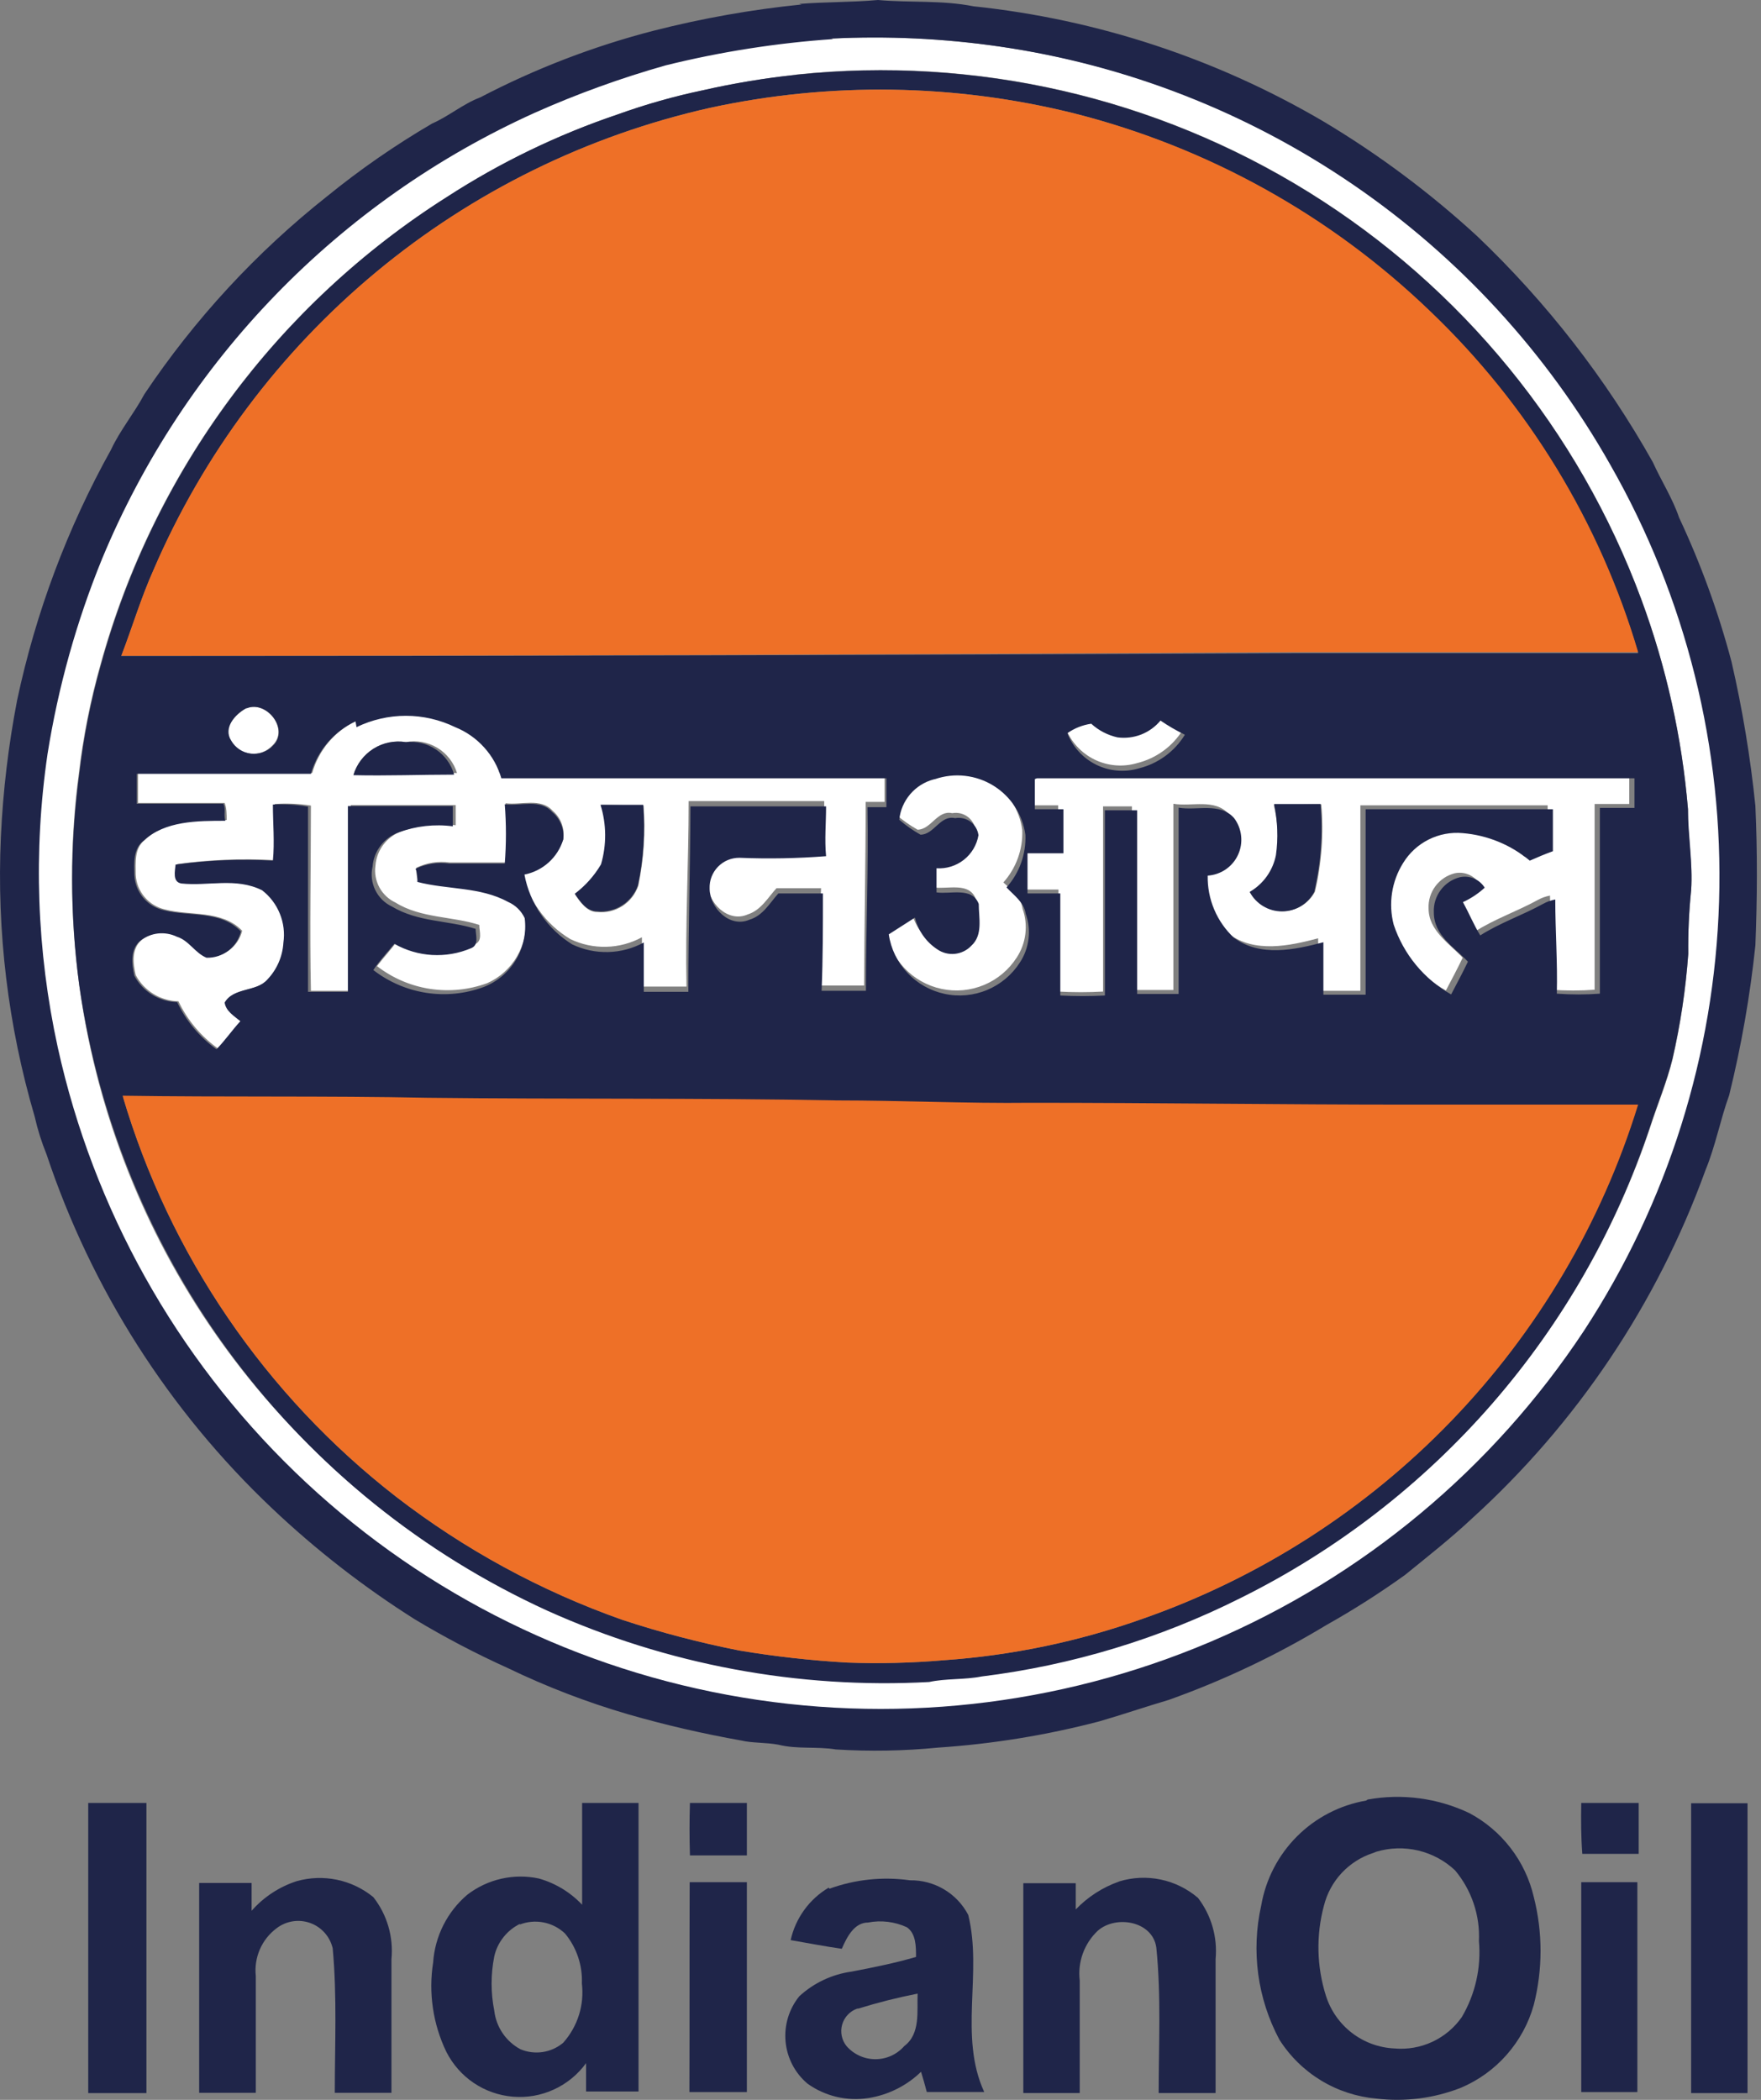 <svg xmlns="http://www.w3.org/2000/svg" width="52" height="62" viewBox="0 0 52 62" fill="none"><rect x="0" y="0" width="52" height="62" fill="#808080" stroke="none"/><path d="M24.548 1.139C26.201 1.057 27.858 1.135 29.497 1.371C33.26 1.905 36.85 3.296 39.991 5.437C43.132 7.577 45.74 10.41 47.613 13.717C49.85 17.636 50.961 22.096 50.824 26.606C50.688 31.116 49.308 35.501 46.839 39.277C44.161 43.407 40.318 46.65 35.797 48.596C31.275 50.541 26.278 51.101 21.438 50.206C16.598 49.31 12.132 46.999 8.606 43.565C5.08 40.13 2.652 35.727 1.629 30.912C1.006 28.065 0.904 25.128 1.327 22.245C1.641 20.269 2.182 18.335 2.938 16.482C5.368 10.63 9.935 5.922 15.71 3.315C16.966 2.756 18.26 2.288 19.583 1.913C21.204 1.513 22.858 1.254 24.524 1.139M23.517 2.208C22.59 2.306 21.669 2.458 20.76 2.665C19.906 2.844 19.065 3.082 18.243 3.377C16.47 3.976 14.779 4.793 13.208 5.809C8.189 8.984 4.535 13.916 2.961 19.642C2.665 20.693 2.453 21.765 2.326 22.849C1.85 26.469 2.223 30.15 3.416 33.601C4.608 37.051 6.587 40.178 9.196 42.731C11.214 44.738 13.575 46.367 16.167 47.541C19.697 49.132 23.555 49.854 27.421 49.648C27.94 49.54 28.474 49.586 28.97 49.485C31.638 49.155 34.229 48.369 36.63 47.162C39.459 45.762 41.983 43.818 44.058 41.44C46.133 39.062 47.718 36.297 48.721 33.305C48.938 32.632 49.217 31.973 49.387 31.284C49.621 30.265 49.777 29.229 49.852 28.186C49.844 27.549 49.872 26.913 49.937 26.28C49.991 25.506 49.828 24.685 49.844 23.887C49.666 21.769 49.202 19.684 48.465 17.691C46.618 12.705 43.163 8.476 38.645 5.671C34.128 2.866 28.806 1.645 23.517 2.2V2.208Z" fill="white"></path><path d="M7.268 20.913C7.872 20.672 8.553 21.532 8.042 22.012C7.959 22.101 7.857 22.169 7.742 22.211C7.628 22.252 7.506 22.267 7.385 22.252C7.265 22.238 7.149 22.195 7.048 22.128C6.947 22.061 6.863 21.971 6.803 21.865C6.563 21.509 6.942 21.099 7.268 20.913Z" fill="white"></path><path d="M10.474 21.315C10.928 21.095 11.426 20.98 11.93 20.98C12.435 20.98 12.933 21.095 13.386 21.315C13.713 21.447 14.006 21.651 14.242 21.913C14.478 22.174 14.652 22.486 14.75 22.825C18.537 22.864 22.332 22.825 26.12 22.825C26.12 23.104 26.12 23.39 26.12 23.677H25.562C25.562 25.489 25.523 27.302 25.516 29.099C25.074 29.099 24.64 29.099 24.207 29.099C24.207 28.139 24.207 27.186 24.245 26.225C23.804 26.225 23.37 26.225 22.929 26.225C22.673 26.504 22.472 26.876 22.077 27C21.496 27.256 20.892 26.651 20.899 26.078C20.895 25.96 20.915 25.842 20.958 25.732C21 25.622 21.065 25.521 21.147 25.436C21.23 25.352 21.329 25.285 21.438 25.239C21.547 25.194 21.664 25.171 21.782 25.172C22.635 25.207 23.488 25.191 24.338 25.125C24.338 24.637 24.338 24.142 24.338 23.654C22.998 23.654 21.666 23.654 20.334 23.654C20.334 25.482 20.233 27.302 20.272 29.13C19.831 29.13 19.397 29.13 18.955 29.13C18.955 28.642 18.955 28.162 18.955 27.674C18.632 27.849 18.272 27.946 17.905 27.955C17.537 27.965 17.172 27.887 16.841 27.728C16.478 27.51 16.164 27.221 15.918 26.877C15.671 26.533 15.498 26.143 15.408 25.73C15.679 25.699 15.936 25.594 16.152 25.428C16.367 25.261 16.533 25.039 16.632 24.785C16.657 24.629 16.641 24.47 16.587 24.322C16.533 24.174 16.441 24.043 16.322 23.941C15.973 23.546 15.385 23.778 14.928 23.716C14.974 24.298 14.974 24.884 14.928 25.466C14.378 25.466 13.828 25.466 13.278 25.466C12.942 25.419 12.6 25.473 12.294 25.621C12.294 25.745 12.294 25.877 12.349 26.009C13.232 26.241 14.2 26.148 15.021 26.597C15.239 26.691 15.416 26.862 15.517 27.077C15.558 27.48 15.471 27.886 15.268 28.237C15.065 28.587 14.756 28.865 14.386 29.029C13.845 29.227 13.263 29.285 12.694 29.197C12.125 29.109 11.588 28.878 11.133 28.526C11.326 28.27 11.551 28.038 11.752 27.751C12.094 27.945 12.476 28.058 12.868 28.08C13.26 28.103 13.652 28.036 14.014 27.883C14.262 27.79 14.153 27.503 14.153 27.31C13.379 27.054 12.426 27.116 11.682 26.651C11.479 26.557 11.312 26.4 11.204 26.204C11.097 26.007 11.055 25.781 11.086 25.559C11.103 25.333 11.185 25.117 11.323 24.937C11.46 24.757 11.647 24.62 11.861 24.545C12.37 24.357 12.918 24.296 13.456 24.366C13.456 24.165 13.456 23.964 13.456 23.77C12.411 23.77 11.373 23.77 10.358 23.77C10.358 25.598 10.358 27.426 10.358 29.254C9.971 29.254 9.584 29.254 9.181 29.254C9.142 27.426 9.181 25.606 9.181 23.786C8.827 23.729 8.469 23.713 8.112 23.739C8.112 24.289 8.112 24.847 8.112 25.397C7.153 25.342 6.19 25.381 5.238 25.513C5.238 25.699 5.138 26.024 5.409 26.07C6.183 26.156 7.059 25.885 7.794 26.272C8.027 26.451 8.207 26.689 8.318 26.962C8.428 27.234 8.464 27.53 8.422 27.821C8.398 28.227 8.231 28.611 7.949 28.905C7.616 29.285 6.95 29.13 6.687 29.587C6.687 29.842 6.966 29.982 7.151 30.137C6.904 30.408 6.702 30.702 6.447 30.965C5.941 30.607 5.535 30.124 5.269 29.564C5.009 29.558 4.755 29.484 4.533 29.348C4.311 29.212 4.129 29.019 4.007 28.789C3.929 28.448 3.875 28.015 4.185 27.751C4.336 27.633 4.516 27.559 4.707 27.539C4.897 27.518 5.089 27.552 5.262 27.635C5.618 27.743 5.796 28.115 6.137 28.255C6.369 28.261 6.597 28.188 6.781 28.047C6.966 27.906 7.097 27.706 7.151 27.48C6.555 26.86 5.602 27.046 4.874 26.853C4.637 26.799 4.424 26.669 4.268 26.483C4.111 26.297 4.019 26.065 4.007 25.823C4.007 25.474 3.96 25.048 4.278 24.8C4.913 24.181 5.866 24.227 6.694 24.212C6.694 24.049 6.694 23.855 6.633 23.708C5.781 23.708 4.929 23.708 4.077 23.708C4.077 23.414 4.077 23.119 4.077 22.825C5.796 22.825 7.508 22.825 9.219 22.825C9.315 22.487 9.482 22.174 9.709 21.907C9.936 21.64 10.218 21.424 10.536 21.276M10.474 22.825C11.481 22.825 12.488 22.825 13.495 22.825C13.4 22.514 13.193 22.248 12.914 22.08C12.636 21.911 12.305 21.851 11.985 21.911C11.652 21.858 11.311 21.927 11.026 22.107C10.741 22.287 10.531 22.564 10.435 22.887M17.755 23.762C17.933 24.343 17.933 24.963 17.755 25.544C17.556 25.881 17.293 26.176 16.98 26.411C17.135 26.636 17.329 26.93 17.639 26.93C17.898 26.956 18.159 26.894 18.378 26.754C18.597 26.613 18.763 26.402 18.847 26.156C19.011 25.377 19.063 24.579 19.002 23.786L17.755 23.762Z" fill="white"></path><path d="M34.214 21.121C34.443 21.278 34.684 21.418 34.934 21.539C34.63 22.035 34.143 22.391 33.579 22.531C33.16 22.655 32.71 22.618 32.318 22.426C31.926 22.233 31.621 21.9 31.464 21.493C31.674 21.346 31.915 21.25 32.169 21.214C32.388 21.414 32.655 21.552 32.944 21.617C33.18 21.648 33.42 21.619 33.643 21.533C33.865 21.446 34.061 21.304 34.214 21.121Z" fill="white"></path><path d="M27.522 22.856C27.805 22.76 28.107 22.727 28.405 22.761C28.702 22.795 28.989 22.894 29.244 23.052C29.498 23.21 29.715 23.422 29.878 23.673C30.041 23.925 30.146 24.209 30.186 24.506C30.208 25.075 30.008 25.63 29.628 26.055C29.853 26.272 30.148 26.473 30.194 26.829C30.279 27.066 30.308 27.32 30.278 27.57C30.249 27.82 30.162 28.059 30.024 28.27C29.791 28.633 29.454 28.916 29.057 29.082C28.66 29.248 28.221 29.288 27.8 29.198C27.379 29.108 26.995 28.892 26.701 28.578C26.406 28.264 26.214 27.867 26.151 27.441L26.925 26.946C27.019 27.332 27.258 27.668 27.591 27.883C27.744 27.989 27.93 28.036 28.115 28.016C28.3 27.996 28.471 27.91 28.598 27.774C28.947 27.457 28.831 26.953 28.815 26.543C28.622 26.032 27.979 26.264 27.568 26.202C27.568 25.962 27.568 25.722 27.568 25.489C27.859 25.509 28.147 25.42 28.375 25.24C28.604 25.059 28.758 24.801 28.808 24.514C28.797 24.434 28.771 24.358 28.73 24.289C28.69 24.221 28.635 24.161 28.571 24.114C28.506 24.067 28.433 24.033 28.355 24.015C28.277 23.998 28.197 23.996 28.118 24.01C27.677 23.91 27.499 24.49 27.096 24.498C26.872 24.372 26.662 24.224 26.468 24.057C26.496 23.777 26.609 23.513 26.792 23.299C26.975 23.086 27.219 22.934 27.491 22.864L27.522 22.856Z" fill="white"></path><path d="M30.465 22.864C36.346 22.864 42.228 22.864 48.109 22.864C48.109 23.151 48.109 23.445 48.109 23.739C47.768 23.739 47.427 23.739 47.087 23.739C47.087 25.567 47.087 27.395 47.087 29.223C46.664 29.254 46.239 29.254 45.816 29.223C45.816 28.294 45.778 27.372 45.77 26.443C45.642 26.467 45.519 26.511 45.406 26.574C44.802 26.907 44.136 27.132 43.555 27.504C43.361 27.186 43.222 26.845 43.044 26.52C43.279 26.413 43.496 26.269 43.686 26.094C43.611 25.974 43.502 25.88 43.371 25.824C43.241 25.769 43.097 25.755 42.958 25.784C42.729 25.841 42.527 25.976 42.386 26.165C42.245 26.354 42.173 26.586 42.184 26.822C42.184 27.473 42.788 27.852 43.191 28.278C43.036 28.604 42.865 28.921 42.695 29.246C41.894 28.793 41.29 28.059 40.999 27.186C40.919 26.88 40.902 26.56 40.95 26.247C40.998 25.934 41.109 25.634 41.278 25.366C41.459 25.069 41.719 24.829 42.03 24.673C42.341 24.517 42.689 24.451 43.036 24.483C43.765 24.543 44.457 24.827 45.019 25.296C45.243 25.196 45.468 25.103 45.7 25.017C45.7 24.607 45.7 24.197 45.7 23.778C43.857 23.778 42.013 23.778 40.17 23.778C40.17 25.606 40.17 27.426 40.17 29.254C39.76 29.254 39.341 29.254 38.923 29.254C38.923 28.743 38.923 28.232 38.923 27.705C38.071 27.93 37.049 28.147 36.282 27.573C36.031 27.339 35.832 27.055 35.699 26.738C35.565 26.422 35.5 26.081 35.507 25.738C35.699 25.726 35.884 25.661 36.042 25.552C36.2 25.443 36.326 25.293 36.405 25.118C36.485 24.943 36.515 24.75 36.493 24.559C36.472 24.368 36.399 24.186 36.282 24.034C35.864 23.569 35.19 23.825 34.648 23.732C34.648 25.567 34.648 27.403 34.648 29.231C34.237 29.231 33.827 29.231 33.424 29.231C33.424 27.419 33.424 25.606 33.424 23.809H32.572C32.572 25.629 32.572 27.457 32.572 29.277C32.133 29.301 31.694 29.301 31.255 29.277C31.255 28.278 31.255 27.271 31.255 26.265C30.93 26.265 30.612 26.265 30.287 26.265C30.287 25.869 30.287 25.49 30.287 25.079H31.247C31.247 24.646 31.247 24.212 31.247 23.778H30.457C30.457 23.484 30.457 23.19 30.457 22.887M37.614 23.763C37.727 24.247 37.756 24.748 37.699 25.242C37.654 25.467 37.562 25.681 37.429 25.868C37.295 26.055 37.123 26.211 36.925 26.326C37.016 26.5 37.153 26.645 37.321 26.747C37.489 26.848 37.681 26.902 37.877 26.902C38.073 26.902 38.266 26.848 38.434 26.747C38.602 26.645 38.739 26.5 38.83 26.326C39.028 25.482 39.091 24.611 39.016 23.747L37.614 23.763Z" fill="white"></path><path d="M23.603 0.116C24.377 0.054 25.152 0.07 25.926 0C26.863 0.085 27.808 -1.73122e-07 28.746 0.186C32.398 0.57 35.927 1.732 39.093 3.594C40.712 4.562 42.228 5.694 43.617 6.971C45.669 8.926 47.418 11.176 48.806 13.647C49.054 14.197 49.387 14.709 49.581 15.282C50.224 16.652 50.743 18.078 51.13 19.542C51.453 20.943 51.688 22.363 51.834 23.794C51.897 25.172 51.889 26.543 51.834 27.914C51.678 29.404 51.419 30.882 51.06 32.337C50.797 33.065 50.657 33.832 50.363 34.544C48.936 38.487 46.567 42.021 43.462 44.838C42.834 45.427 42.153 45.961 41.487 46.503C40.74 47.039 39.965 47.533 39.163 47.983C37.692 48.873 36.135 49.612 34.516 50.19C33.834 50.391 33.153 50.624 32.463 50.825C30.904 51.233 29.309 51.493 27.7 51.6C26.696 51.699 25.686 51.717 24.679 51.654C24.122 51.561 23.541 51.654 22.983 51.514C22.619 51.445 22.209 51.468 21.891 51.391C20.763 51.191 19.646 50.933 18.545 50.616C17.327 50.26 16.141 49.804 14.998 49.253C14.054 48.827 13.136 48.346 12.248 47.812C10.74 46.86 9.329 45.762 8.034 44.536C4.987 41.652 2.699 38.06 1.373 34.08C1.227 33.721 1.11 33.35 1.025 32.972C0.237 30.291 -0.1 27.499 0.026 24.708C0.088 23.353 0.249 22.004 0.506 20.672C1.057 18.082 1.991 15.589 3.279 13.276C3.55 12.695 3.96 12.207 4.262 11.641C5.747 9.423 7.568 7.45 9.661 5.794C10.637 5 11.673 4.283 12.759 3.648C13.255 3.431 13.673 3.067 14.184 2.874C15.81 2.025 17.528 1.365 19.304 0.906C20.739 0.54 22.199 0.281 23.672 0.132M24.602 1.154C22.935 1.269 21.282 1.528 19.66 1.929C18.338 2.303 17.043 2.771 15.788 3.331C10.012 5.938 5.445 10.645 3.015 16.498C2.259 18.35 1.719 20.284 1.404 22.26C0.981 25.144 1.084 28.08 1.706 30.927C2.759 35.703 5.195 40.062 8.71 43.462C12.225 46.861 16.664 49.15 21.472 50.041C26.28 50.933 31.245 50.388 35.745 48.475C40.245 46.562 44.082 43.365 46.777 39.285C49.246 35.508 50.626 31.124 50.762 26.614C50.899 22.104 49.788 17.644 47.551 13.725C45.685 10.424 43.087 7.594 39.958 5.453C36.828 3.311 33.25 1.915 29.497 1.371C27.858 1.135 26.201 1.057 24.548 1.139L24.602 1.154Z" fill="#1F2549"></path><path d="M23.517 2.207C28.806 1.652 34.128 2.873 38.645 5.678C43.163 8.483 46.618 12.712 48.465 17.698C49.202 19.692 49.666 21.776 49.844 23.894C49.844 24.669 49.991 25.489 49.937 26.287C49.874 26.907 49.845 27.531 49.852 28.154C49.777 29.197 49.621 30.233 49.387 31.252C49.217 31.941 48.938 32.6 48.721 33.274C47.725 36.273 46.145 39.046 44.073 41.432C42 43.818 39.476 45.77 36.646 47.177C34.245 48.384 31.653 49.17 28.986 49.5C28.474 49.601 27.94 49.554 27.437 49.663C23.563 49.873 19.696 49.15 16.159 47.556C12.495 45.883 9.309 43.316 6.894 40.091C4.48 36.866 2.915 33.087 2.342 29.099C2.063 27.025 2.063 24.923 2.342 22.848C2.468 21.764 2.68 20.692 2.977 19.642C4.547 13.918 8.195 8.986 13.208 5.809C14.779 4.792 16.47 3.975 18.243 3.377C19.065 3.081 19.906 2.843 20.76 2.664C21.669 2.458 22.59 2.305 23.517 2.207ZM20.969 3.183C17.346 3.997 13.968 5.659 11.111 8.031C8.254 10.403 6 13.419 4.534 16.83C4.162 17.659 3.906 18.526 3.581 19.371C15.106 19.371 26.629 19.342 38.148 19.285C41.556 19.285 44.964 19.285 48.372 19.285C47.24 15.45 45.122 11.978 42.23 9.217C39.296 6.377 35.67 4.353 31.712 3.346C28.191 2.471 24.516 2.415 20.969 3.183ZM7.268 20.912C6.942 21.082 6.586 21.493 6.826 21.865C6.886 21.97 6.97 22.061 7.071 22.128C7.172 22.195 7.288 22.237 7.409 22.252C7.529 22.266 7.652 22.252 7.766 22.21C7.88 22.169 7.982 22.101 8.065 22.012C8.553 21.532 7.872 20.672 7.291 20.912M10.498 21.299C10.18 21.448 9.897 21.663 9.67 21.93C9.443 22.198 9.276 22.511 9.181 22.848C7.469 22.848 5.757 22.848 4.038 22.848C4.038 23.143 4.038 23.437 4.038 23.731C4.89 23.731 5.742 23.731 6.594 23.731C6.679 23.878 6.594 24.072 6.656 24.235C5.827 24.235 4.874 24.235 4.239 24.823C3.922 25.064 3.96 25.497 3.968 25.846C3.981 26.089 4.072 26.321 4.229 26.507C4.386 26.693 4.599 26.822 4.836 26.876C5.61 27.07 6.516 26.876 7.113 27.503C7.058 27.729 6.927 27.929 6.743 28.07C6.558 28.211 6.33 28.285 6.098 28.278C5.757 28.139 5.579 27.767 5.223 27.658C5.051 27.575 4.858 27.542 4.668 27.562C4.478 27.583 4.297 27.656 4.146 27.774C3.837 28.022 3.891 28.471 3.968 28.812C4.091 29.042 4.272 29.235 4.494 29.371C4.716 29.507 4.97 29.582 5.231 29.587C5.493 30.143 5.893 30.622 6.392 30.981C6.648 30.718 6.849 30.423 7.097 30.152C6.911 29.997 6.671 29.858 6.633 29.602C6.896 29.145 7.562 29.3 7.895 28.921C8.176 28.627 8.344 28.242 8.368 27.836C8.41 27.546 8.374 27.249 8.263 26.977C8.153 26.705 7.973 26.467 7.74 26.287C6.966 25.9 6.145 26.171 5.355 26.086C5.084 26.04 5.169 25.714 5.184 25.528C6.136 25.397 7.098 25.358 8.058 25.412C8.112 24.862 8.058 24.305 8.058 23.755C8.405 23.736 8.753 23.757 9.096 23.817C9.096 25.637 9.096 27.457 9.096 29.285C9.491 29.285 9.87 29.285 10.273 29.285C10.273 27.457 10.273 25.629 10.273 23.801C11.311 23.801 12.349 23.801 13.371 23.801C13.371 23.995 13.371 24.196 13.371 24.398C12.833 24.327 12.285 24.388 11.775 24.576C11.562 24.651 11.375 24.788 11.238 24.968C11.1 25.148 11.018 25.364 11.001 25.59C10.948 25.822 10.976 26.066 11.081 26.28C11.185 26.494 11.359 26.666 11.574 26.767C12.349 27.232 13.239 27.17 14.045 27.426C14.045 27.619 14.153 27.906 13.905 27.999C13.544 28.152 13.152 28.219 12.759 28.197C12.367 28.174 11.986 28.061 11.644 27.867C11.443 28.115 11.218 28.348 11.024 28.642C11.479 28.994 12.017 29.226 12.586 29.314C13.155 29.402 13.737 29.344 14.277 29.145C14.679 28.991 15.017 28.706 15.237 28.337C15.458 27.968 15.548 27.535 15.493 27.108C15.393 26.893 15.216 26.722 14.998 26.628C14.177 26.179 13.208 26.272 12.325 26.04C12.325 25.908 12.325 25.776 12.271 25.652C12.576 25.504 12.919 25.45 13.255 25.497C13.805 25.497 14.355 25.497 14.905 25.497C14.951 24.915 14.951 24.329 14.905 23.747C15.362 23.809 15.95 23.576 16.299 23.971C16.418 24.069 16.51 24.194 16.569 24.336C16.627 24.478 16.648 24.632 16.632 24.785C16.554 25.046 16.405 25.28 16.203 25.463C16.001 25.646 15.753 25.77 15.486 25.823C15.565 26.245 15.731 26.646 15.974 27.001C16.216 27.356 16.53 27.656 16.895 27.883C17.227 28.042 17.591 28.12 17.959 28.11C18.327 28.101 18.687 28.004 19.01 27.829C19.01 28.317 19.01 28.797 19.01 29.285C19.451 29.285 19.885 29.285 20.326 29.285C20.326 27.457 20.381 25.637 20.388 23.809C21.721 23.809 23.053 23.809 24.393 23.809C24.393 24.297 24.346 24.793 24.393 25.28C23.542 25.346 22.689 25.362 21.837 25.327C21.718 25.326 21.601 25.349 21.492 25.394C21.383 25.439 21.284 25.507 21.202 25.591C21.119 25.676 21.055 25.776 21.012 25.887C20.969 25.997 20.95 26.115 20.954 26.233C20.954 26.806 21.55 27.41 22.131 27.155C22.526 27.039 22.727 26.667 22.983 26.38C23.425 26.38 23.858 26.38 24.3 26.38C24.3 27.341 24.3 28.293 24.261 29.254C24.695 29.254 25.128 29.254 25.57 29.254C25.57 27.441 25.648 25.629 25.616 23.832H26.174C26.174 23.546 26.174 23.259 26.174 22.98C22.387 22.98 18.591 22.98 14.804 22.98C14.706 22.641 14.533 22.329 14.296 22.068C14.06 21.806 13.768 21.602 13.441 21.47C12.987 21.25 12.489 21.135 11.985 21.135C11.48 21.135 10.982 21.25 10.528 21.47M34.268 21.276C34.115 21.459 33.919 21.601 33.697 21.688C33.475 21.774 33.234 21.803 32.998 21.772C32.709 21.707 32.442 21.569 32.223 21.369C31.97 21.405 31.728 21.501 31.518 21.648C31.676 22.055 31.981 22.388 32.373 22.581C32.764 22.773 33.215 22.811 33.633 22.686C34.197 22.546 34.684 22.19 34.988 21.694C34.738 21.573 34.498 21.433 34.268 21.276ZM27.576 23.011C27.305 23.082 27.061 23.234 26.878 23.448C26.696 23.661 26.582 23.925 26.554 24.204C26.747 24.372 26.958 24.52 27.181 24.645C27.584 24.645 27.762 24.057 28.203 24.157C28.282 24.143 28.363 24.145 28.441 24.163C28.518 24.18 28.592 24.214 28.656 24.261C28.721 24.308 28.775 24.368 28.816 24.437C28.856 24.505 28.883 24.582 28.893 24.661C28.844 24.948 28.69 25.207 28.461 25.387C28.232 25.567 27.944 25.656 27.654 25.637C27.654 25.869 27.654 26.109 27.654 26.349C28.064 26.411 28.707 26.179 28.901 26.69C28.901 27.101 29.032 27.604 28.684 27.922C28.557 28.058 28.385 28.143 28.2 28.163C28.015 28.183 27.83 28.136 27.677 28.03C27.346 27.813 27.11 27.478 27.018 27.093L26.244 27.588C26.307 28.015 26.499 28.411 26.794 28.725C27.088 29.039 27.472 29.255 27.893 29.345C28.314 29.436 28.753 29.395 29.15 29.229C29.547 29.063 29.884 28.78 30.117 28.417C30.255 28.207 30.342 27.967 30.371 27.717C30.401 27.467 30.372 27.214 30.287 26.977C30.241 26.644 29.946 26.442 29.721 26.202C30.101 25.777 30.301 25.222 30.279 24.653C30.239 24.356 30.134 24.072 29.971 23.82C29.808 23.569 29.591 23.357 29.337 23.199C29.082 23.041 28.795 22.942 28.498 22.908C28.2 22.874 27.898 22.907 27.615 23.003M30.558 23.003C30.558 23.305 30.558 23.6 30.558 23.894H31.402C31.402 24.328 31.402 24.762 31.402 25.195H30.341C30.341 25.59 30.341 25.97 30.341 26.38C30.666 26.38 30.984 26.38 31.309 26.38C31.309 27.387 31.309 28.394 31.309 29.393C31.748 29.416 32.188 29.416 32.626 29.393C32.626 27.573 32.626 25.745 32.626 23.925H33.579C33.579 25.737 33.579 27.55 33.579 29.347C33.981 29.347 34.353 29.347 34.803 29.347C34.803 27.519 34.803 25.683 34.803 23.848C35.345 23.941 36.019 23.685 36.437 24.15C36.554 24.302 36.627 24.484 36.648 24.675C36.67 24.866 36.64 25.059 36.56 25.234C36.481 25.409 36.355 25.559 36.197 25.668C36.039 25.777 35.854 25.841 35.662 25.854C35.655 26.197 35.72 26.538 35.854 26.854C35.987 27.17 36.186 27.455 36.437 27.689C37.211 28.262 38.226 28.046 39.078 27.821C39.078 28.34 39.078 28.851 39.078 29.37C39.496 29.37 39.914 29.37 40.325 29.37C40.325 27.542 40.325 25.722 40.325 23.894C42.168 23.894 44.012 23.894 45.855 23.894C45.855 24.312 45.855 24.723 45.855 25.133C45.623 25.218 45.398 25.311 45.173 25.412C44.612 24.943 43.92 24.659 43.191 24.599C42.844 24.567 42.496 24.633 42.185 24.789C41.874 24.945 41.614 25.185 41.432 25.482C41.264 25.75 41.153 26.05 41.105 26.363C41.057 26.676 41.074 26.996 41.154 27.302C41.445 28.175 42.049 28.909 42.85 29.362C43.02 29.037 43.191 28.719 43.346 28.394C42.943 27.968 42.339 27.619 42.339 26.938C42.328 26.702 42.4 26.47 42.541 26.281C42.682 26.091 42.884 25.957 43.113 25.9C43.252 25.871 43.396 25.885 43.526 25.94C43.656 25.995 43.767 26.09 43.841 26.21C43.651 26.385 43.434 26.529 43.199 26.636C43.377 26.961 43.516 27.302 43.71 27.619C44.291 27.248 44.957 27.023 45.561 26.69C45.674 26.627 45.797 26.582 45.925 26.558C45.925 27.488 45.995 28.41 45.971 29.339C46.394 29.37 46.819 29.37 47.242 29.339C47.242 27.511 47.242 25.683 47.242 23.855C47.582 23.855 47.923 23.855 48.264 23.855C48.264 23.561 48.264 23.267 48.264 22.98C42.383 22.98 36.501 22.98 30.62 22.98M3.62 32.352C5.005 37.049 7.831 41.191 11.698 44.195C13.717 45.752 15.97 46.978 18.375 47.827C19.506 48.2 20.66 48.502 21.829 48.733C22.885 48.91 23.951 49.029 25.02 49.09C25.971 49.125 26.923 49.101 27.87 49.02C29.874 48.881 31.849 48.469 33.741 47.796C37.187 46.588 40.302 44.59 42.837 41.962C45.373 39.334 47.258 36.149 48.341 32.662C46.854 32.662 45.367 32.662 43.88 32.662C43.105 32.662 42.331 32.662 41.556 32.662C37.839 32.662 34.129 32.662 30.411 32.608C28.498 32.608 26.592 32.553 24.679 32.538C20.652 32.468 16.624 32.538 12.597 32.46C9.591 32.46 6.586 32.46 3.589 32.398L3.62 32.352Z" fill="#1F2549"></path><path d="M10.435 22.888C10.531 22.565 10.741 22.288 11.026 22.108C11.311 21.928 11.652 21.859 11.985 21.912C12.298 21.877 12.613 21.954 12.874 22.13C13.135 22.306 13.325 22.569 13.41 22.872C12.426 22.872 11.419 22.911 10.435 22.888Z" fill="#1F2549"></path><path d="M17.732 23.763H18.994C19.055 24.556 19.003 25.354 18.839 26.133C18.755 26.379 18.59 26.59 18.37 26.731C18.151 26.871 17.89 26.934 17.631 26.907C17.321 26.907 17.127 26.613 16.973 26.388C17.285 26.153 17.548 25.858 17.747 25.521C17.915 24.946 17.91 24.334 17.732 23.763Z" fill="#1F2549"></path><path d="M37.622 23.74H38.993C39.069 24.61 39.006 25.485 38.807 26.335C38.715 26.509 38.578 26.654 38.411 26.755C38.243 26.857 38.05 26.91 37.854 26.91C37.658 26.91 37.466 26.857 37.298 26.755C37.13 26.654 36.993 26.509 36.901 26.335C37.1 26.22 37.272 26.063 37.406 25.876C37.539 25.689 37.631 25.476 37.676 25.251C37.747 24.748 37.728 24.237 37.622 23.74Z" fill="#1F2549"></path><path d="M40.387 53.133C41.406 52.95 42.457 53.09 43.392 53.536C43.866 53.789 44.28 54.141 44.607 54.566C44.935 54.993 45.167 55.483 45.29 56.007C45.557 57.053 45.557 58.151 45.29 59.198C45.138 59.741 44.865 60.243 44.492 60.667C44.12 61.091 43.656 61.425 43.136 61.645C42.344 61.955 41.487 62.065 40.642 61.963C40.063 61.912 39.503 61.729 39.006 61.427C38.509 61.124 38.088 60.711 37.777 60.22C37.13 59.007 36.941 57.603 37.242 56.262C37.375 55.489 37.744 54.776 38.299 54.221C38.854 53.666 39.567 53.297 40.34 53.164M40.542 54.713C40.188 54.828 39.87 55.032 39.616 55.304C39.363 55.576 39.183 55.909 39.093 56.27C38.858 57.145 38.88 58.071 39.155 58.934C39.294 59.368 39.562 59.749 39.923 60.026C40.285 60.303 40.722 60.462 41.177 60.483C41.561 60.517 41.948 60.449 42.297 60.286C42.647 60.123 42.947 59.87 43.167 59.554C43.564 58.878 43.74 58.096 43.671 57.316C43.707 56.555 43.455 55.808 42.966 55.224C42.661 54.937 42.286 54.735 41.878 54.639C41.47 54.542 41.044 54.554 40.642 54.674L40.542 54.713Z" fill="#1F2549"></path><path d="M2.605 53.234C3.178 53.234 3.751 53.234 4.324 53.234V61.801H2.605V53.234Z" fill="#1F2549"></path><path d="M17.189 53.234C17.747 53.234 18.297 53.234 18.855 53.234V61.754H17.306C17.306 61.475 17.306 61.196 17.306 60.917C17.061 61.254 16.734 61.522 16.355 61.695C15.977 61.869 15.56 61.942 15.146 61.907C14.731 61.873 14.332 61.733 13.987 61.5C13.643 61.267 13.364 60.949 13.177 60.577C12.784 59.759 12.649 58.84 12.79 57.943C12.816 57.56 12.919 57.186 13.092 56.842C13.265 56.499 13.504 56.194 13.797 55.945C14.094 55.716 14.436 55.555 14.801 55.472C15.166 55.389 15.545 55.386 15.912 55.465C16.4 55.603 16.841 55.871 17.189 56.239C17.189 55.225 17.189 54.218 17.189 53.203M15.369 56.797C15.175 56.889 15.005 57.024 14.871 57.192C14.736 57.36 14.642 57.556 14.595 57.765C14.49 58.294 14.49 58.839 14.595 59.368C14.623 59.607 14.707 59.834 14.842 60.033C14.977 60.231 15.158 60.394 15.369 60.507C15.577 60.594 15.805 60.622 16.028 60.588C16.251 60.554 16.46 60.459 16.632 60.313C16.842 60.077 17 59.799 17.095 59.497C17.19 59.196 17.219 58.877 17.182 58.563C17.203 58.028 17.027 57.504 16.686 57.091C16.51 56.923 16.29 56.809 16.051 56.762C15.812 56.715 15.565 56.738 15.338 56.828L15.369 56.797Z" fill="#1F2549"></path><path d="M20.373 53.234H22.054V54.783H20.373C20.357 54.257 20.357 53.74 20.373 53.234Z" fill="#1F2549"></path><path d="M46.692 53.234H48.388V54.737C47.83 54.737 47.28 54.737 46.723 54.737C46.684 54.218 46.684 53.738 46.692 53.234Z" fill="#1F2549"></path><path d="M49.937 53.242C50.495 53.242 51.044 53.242 51.602 53.242V61.801C51.044 61.801 50.487 61.801 49.937 61.801V53.242Z" fill="#1F2549"></path><path d="M8.762 55.543C9.15 55.434 9.557 55.42 9.951 55.502C10.345 55.584 10.713 55.76 11.024 56.015C11.432 56.535 11.623 57.193 11.559 57.851C11.559 59.16 11.559 60.476 11.559 61.793C11.001 61.793 10.443 61.793 9.886 61.793C9.886 60.368 9.955 58.943 9.824 57.525C9.784 57.356 9.703 57.198 9.587 57.068C9.471 56.938 9.325 56.838 9.161 56.779C8.997 56.72 8.821 56.703 8.648 56.729C8.476 56.755 8.313 56.824 8.174 56.929C7.955 57.09 7.783 57.306 7.674 57.555C7.566 57.804 7.524 58.077 7.554 58.346C7.554 59.493 7.554 60.67 7.554 61.793H5.881C5.881 59.725 5.881 57.649 5.881 55.597H7.43C7.43 55.868 7.43 56.147 7.43 56.418C7.787 56.011 8.248 55.709 8.762 55.543Z" fill="#1F2549"></path><path d="M24.493 55.766C25.254 55.49 26.07 55.405 26.871 55.518C27.224 55.512 27.572 55.605 27.876 55.785C28.18 55.966 28.427 56.227 28.591 56.54C29.017 58.252 28.304 60.119 29.063 61.769C28.498 61.769 27.932 61.769 27.367 61.769C27.313 61.567 27.259 61.366 27.197 61.172C26.772 61.584 26.231 61.854 25.648 61.947C25.013 62.048 24.365 61.895 23.843 61.521C23.473 61.208 23.241 60.762 23.197 60.28C23.152 59.798 23.297 59.317 23.603 58.941C24.032 58.546 24.573 58.292 25.152 58.213C25.787 58.09 26.422 57.965 27.049 57.78C27.049 57.47 27.049 57.09 26.778 56.904C26.42 56.739 26.019 56.69 25.632 56.765C25.229 56.765 25.012 57.183 24.857 57.54C24.354 57.47 23.851 57.369 23.347 57.284C23.418 56.963 23.555 56.659 23.748 56.393C23.941 56.126 24.187 55.902 24.47 55.735M25.314 59.306C25.208 59.343 25.111 59.405 25.034 59.487C24.956 59.569 24.9 59.668 24.868 59.777C24.837 59.886 24.833 60 24.855 60.111C24.877 60.221 24.926 60.325 24.997 60.413C25.103 60.535 25.234 60.632 25.381 60.699C25.528 60.766 25.687 60.8 25.849 60.8C26.01 60.8 26.17 60.766 26.317 60.699C26.464 60.632 26.595 60.535 26.701 60.413C27.189 60.049 27.073 59.375 27.096 58.864C26.505 58.98 25.921 59.127 25.345 59.306H25.314Z" fill="#1F2549"></path><path d="M33.052 55.55C33.449 55.429 33.87 55.411 34.276 55.496C34.682 55.581 35.06 55.768 35.376 56.038C35.769 56.553 35.955 57.197 35.895 57.842C35.895 59.159 35.895 60.476 35.895 61.8H34.214C34.214 60.367 34.291 58.934 34.144 57.501C34.036 56.727 32.959 56.533 32.417 57.006C32.219 57.192 32.068 57.422 31.975 57.678C31.882 57.934 31.851 58.207 31.883 58.477C31.883 59.585 31.883 60.692 31.883 61.8C31.325 61.8 30.767 61.8 30.217 61.8C30.217 59.724 30.217 57.648 30.217 55.604H31.766C31.766 55.875 31.766 56.138 31.766 56.378C32.12 56.009 32.555 55.728 33.037 55.557L33.052 55.55Z" fill="#1F2549"></path><path d="M20.365 55.573H22.054C22.054 57.649 22.054 59.725 22.054 61.77H20.357C20.365 59.725 20.357 57.649 20.365 55.573Z" fill="#1F2549"></path><path d="M46.692 55.573C47.249 55.573 47.799 55.573 48.349 55.573C48.349 57.649 48.349 59.725 48.349 61.77H46.692C46.692 59.694 46.692 57.618 46.692 55.573Z" fill="#1F2549"></path><path d="M20.969 3.184C24.516 2.416 28.191 2.472 31.712 3.346C35.667 4.345 39.292 6.358 42.23 9.186C45.122 11.948 47.24 15.42 48.372 19.255C44.964 19.255 41.556 19.255 38.148 19.255C26.623 19.328 15.101 19.364 3.581 19.364C3.906 18.519 4.162 17.652 4.534 16.823C6.001 13.413 8.256 10.399 11.112 8.028C13.969 5.657 17.347 3.997 20.969 3.184Z" fill="#EE7027"></path><path d="M3.62 32.352C6.617 32.398 9.622 32.352 12.627 32.413C16.655 32.46 20.683 32.413 24.71 32.491C26.623 32.491 28.529 32.584 30.442 32.561C34.16 32.561 37.87 32.615 41.587 32.615C42.362 32.615 43.136 32.615 43.911 32.615C45.398 32.615 46.885 32.615 48.372 32.615C47.292 36.114 45.405 39.31 42.864 41.947C40.322 44.583 37.198 46.587 33.741 47.796C31.849 48.469 29.874 48.88 27.87 49.02C26.923 49.101 25.971 49.124 25.02 49.089C23.951 49.029 22.885 48.91 21.829 48.733C20.66 48.502 19.506 48.2 18.375 47.827C15.97 46.978 13.717 45.752 11.698 44.194C7.831 41.191 5.005 37.048 3.62 32.352Z" fill="#EE7027"></path></svg>
